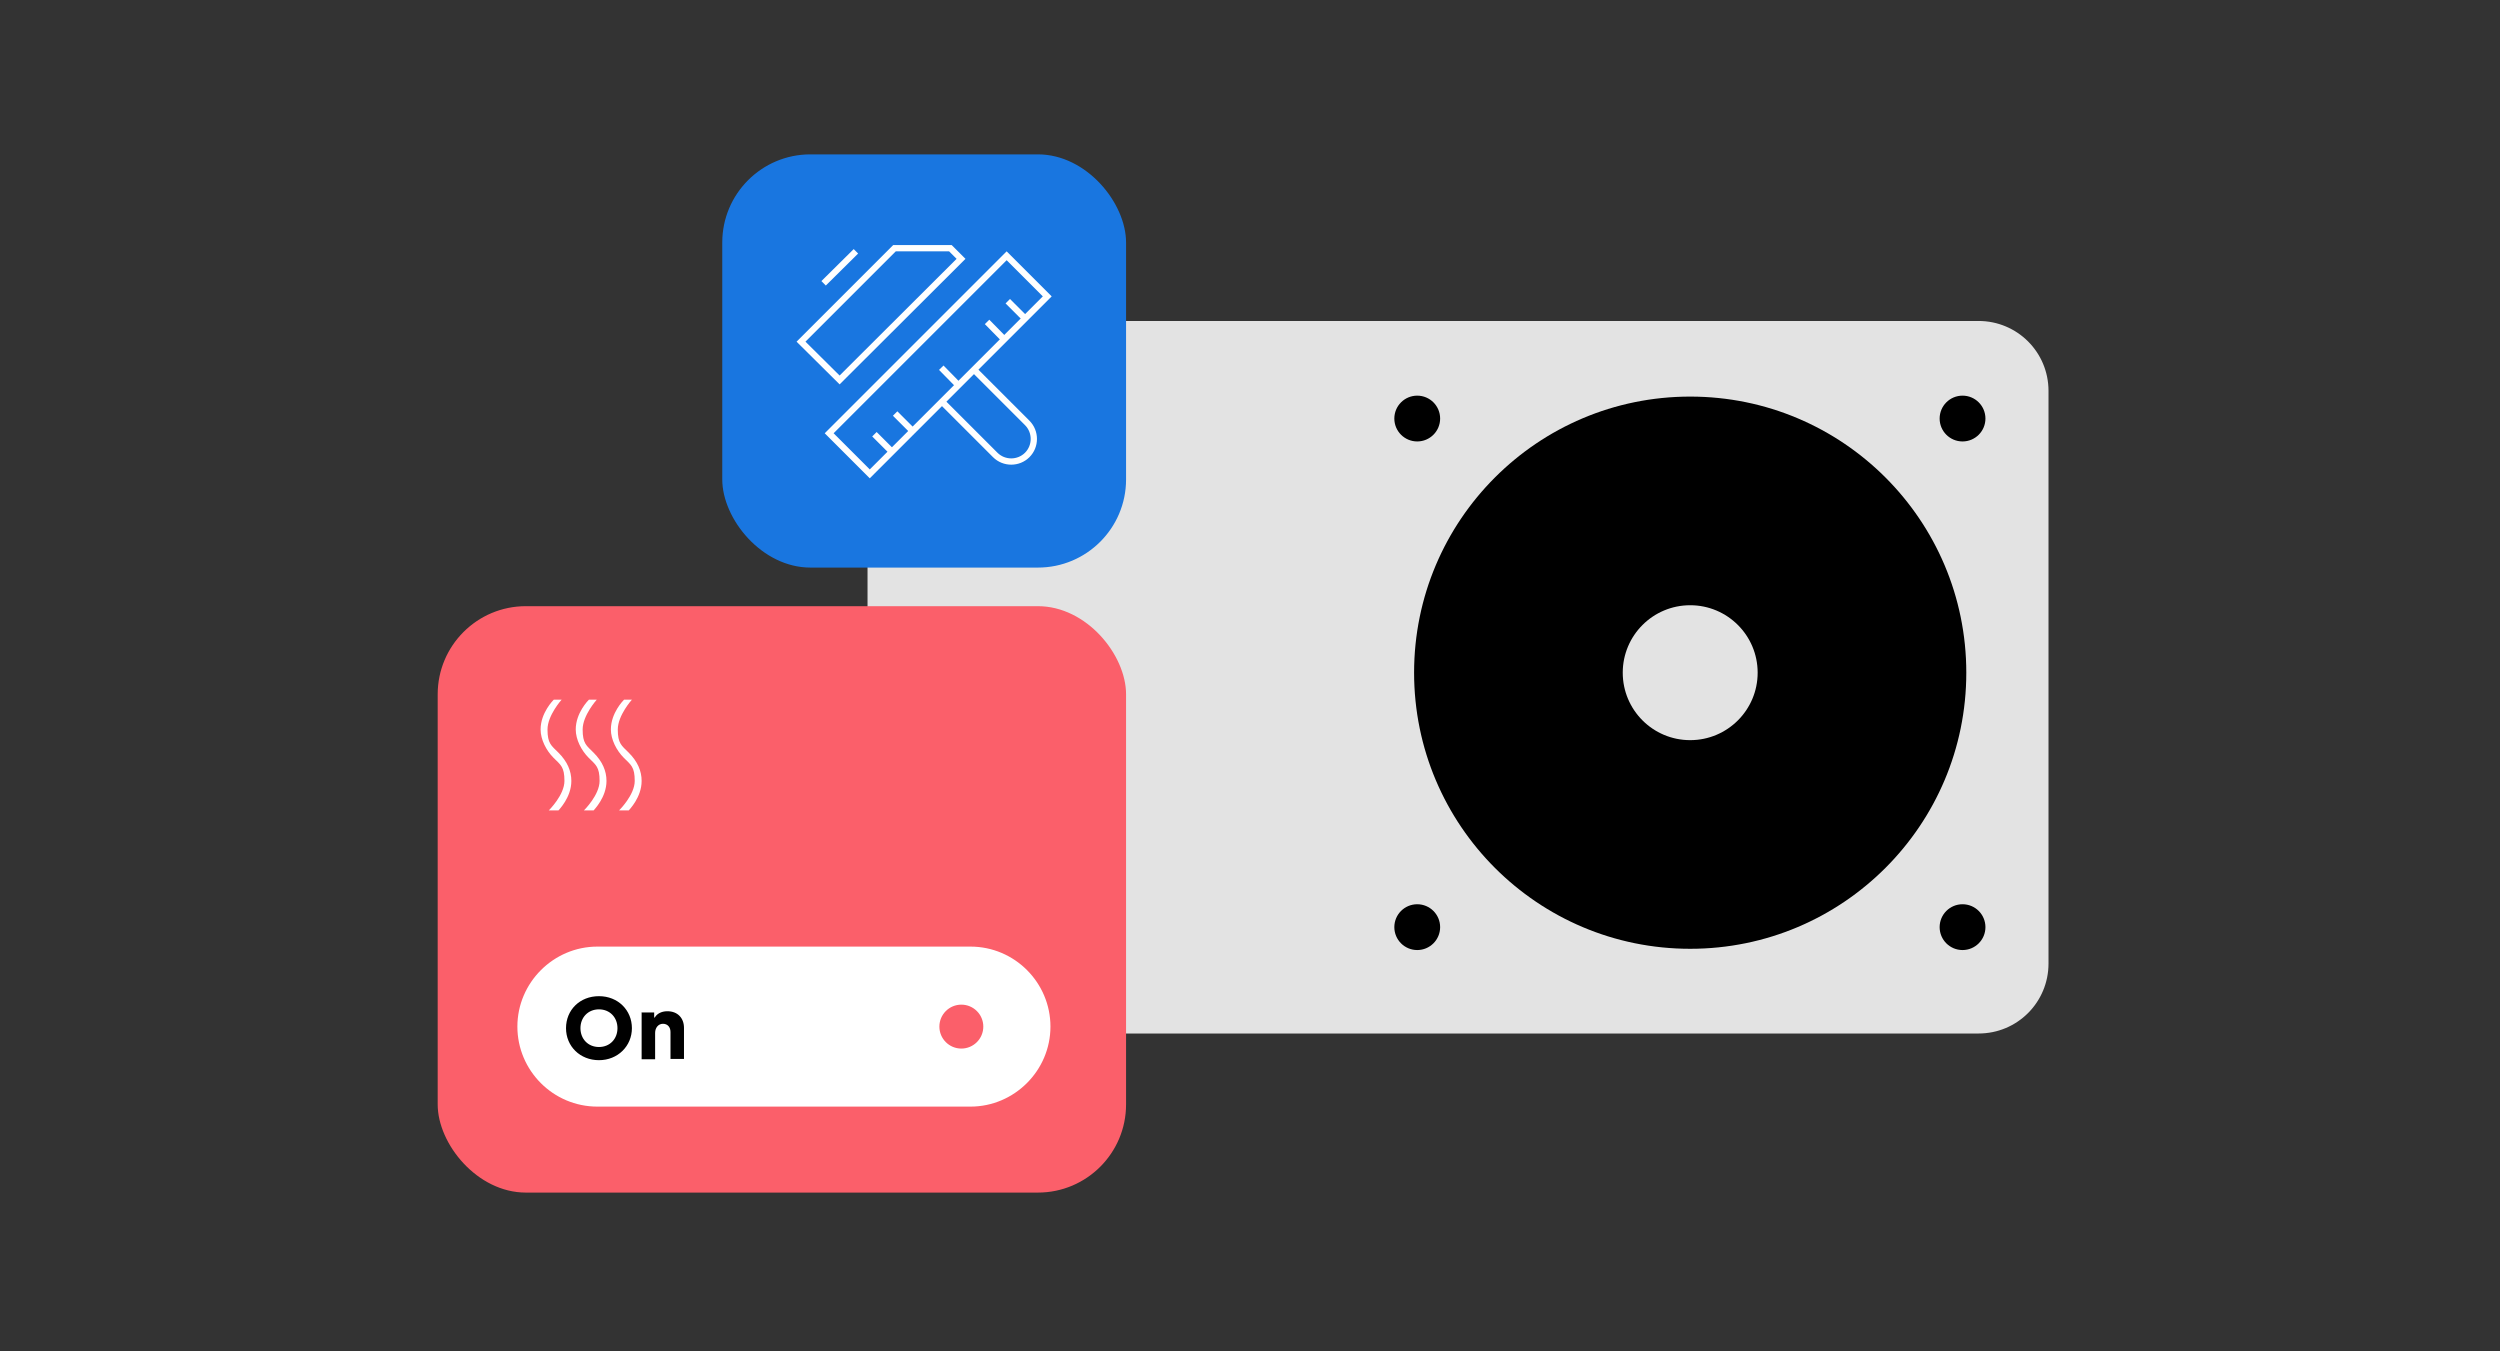 <svg xmlns="http://www.w3.org/2000/svg" id="Vrstva_1" data-name="Vrstva 1" version="1.1" viewBox="0 0 796.8 430.6"><rect x="0" y="0" width="796.8" height="430.6" fill="#333333" stroke="none"/><defs><style>.cls-1{fill:#000}.cls-1,.cls-2,.cls-3{stroke-width:0}.cls-2{fill:#e3e3e3}.cls-3{fill:#fb5f6a}.cls-6{fill:none;stroke:#fff;stroke-miterlimit:10;stroke-width:2px}</style></defs><path class="cls-2" d="M276.5 307.1V124.6c0-12.3 9.9-22.3 22.3-22.3h331.8c12.3 0 22.3 9.9 22.3 22.3v182.5c0 12.3-9.9 22.3-22.3 22.3H298.8c-12.3 0-22.3-9.9-22.3-22.3Z"/><rect class="cls-3" x="139.5" y="193.2" width="219.4" height="186.9" rx="28.1" ry="28.1"/><path d="M177.9 258.3h-3s5-4.9 5-9.4-1.2-5.1-3.5-7.4-4.1-5.8-4.1-9c0-5.3 4-9.3 4.2-9.5h2.5s-4.5 5-4.5 9.5 1.2 5.1 3.5 7.4c2.8 2.8 4.1 5.8 4.1 9 0 5.3-4 9.2-4.1 9.4Zm11.2 0h-3s5-4.9 5-9.4-1.2-5.1-3.5-7.4-4.1-5.8-4.1-9c0-5.3 4-9.3 4.2-9.5h2.5s-4.5 5-4.5 9.5 1.2 5.1 3.5 7.4c2.8 2.8 4.1 5.8 4.1 9 0 5.3-4 9.2-4.1 9.4Zm11.2 0h-3s5-4.9 5-9.4-1.2-5.1-3.5-7.4-4.1-5.8-4.1-9c0-5.3 4-9.3 4.2-9.5h2.5s-4.5 5-4.5 9.5 1.2 5.1 3.5 7.4c2.8 2.8 4.1 5.8 4.1 9 0 5.3-4 9.2-4.1 9.4Zm109 94.4H190.4c-14.1 0-25.5-11.5-25.5-25.5s11.5-25.5 25.5-25.5h118.9c14.1 0 25.5 11.5 25.5 25.5s-11.5 25.5-25.5 25.5Z" style="fill:#fff;stroke-width:0"/><circle class="cls-3" cx="306.4" cy="327.2" r="7"/><path class="cls-1" d="M180.4 327.7c0-5.8 4.4-10.2 10.5-10.2s10.5 4.5 10.5 10.2-4.5 10.2-10.5 10.2-10.5-4.4-10.5-10.2Zm16.4 0c0-3.4-2.4-6-5.9-6s-5.9 2.6-5.9 6 2.4 6 5.9 6c3.5 0 5.9-2.6 5.9-6Zm7.6-5h4.1v1.6h.2c.6-1.1 2-2 4-2 3.3 0 5.3 2.2 5.3 5.3v9.9h-4.3v-8.6c0-1.5-.9-2.6-2.4-2.6s-2.5 1.3-2.5 2.9v8.4h-4.3v-15Z"/><rect x="230.2" y="49.2" width="128.7" height="131.7" rx="28.1" ry="28.1" style="fill:#1976e0;stroke-width:0"/><circle class="cls-1" cx="538.7" cy="214.4" r="88"/><circle class="cls-2" cx="538.7" cy="214.4" r="21.5"/><circle class="cls-1" cx="625.5" cy="133.4" r="7.3"/><circle class="cls-1" cx="451.7" cy="133.4" r="7.3"/><circle class="cls-1" cx="625.5" cy="295.5" r="7.3"/><circle class="cls-1" cx="451.7" cy="295.5" r="7.3"/><path class="cls-6" d="m299.9 127.7 17.3 17.3c2.8 2.8 7.4 2.8 10.2 0 2.8-2.8 2.8-7.4 0-10.2l-17-17m-55.1-8.9 29.8-29.8h17.8l3.4 3.4-38.7 38.6-12.3-12.2zm7.2-18.6 10.3-10.2"/><path class="cls-6" transform="rotate(-45 299.045 116.232)" d="M259 107.1h80v18.3h-80z"/><path class="cls-6" d="m326.7 101.5-5.5-5.5m-1.2 12.1-5.4-5.5m-9.2 20.1-5.4-5.5m-9.2 20.1-5.5-5.5m-1.1 12.1-5.5-5.5"/></svg>